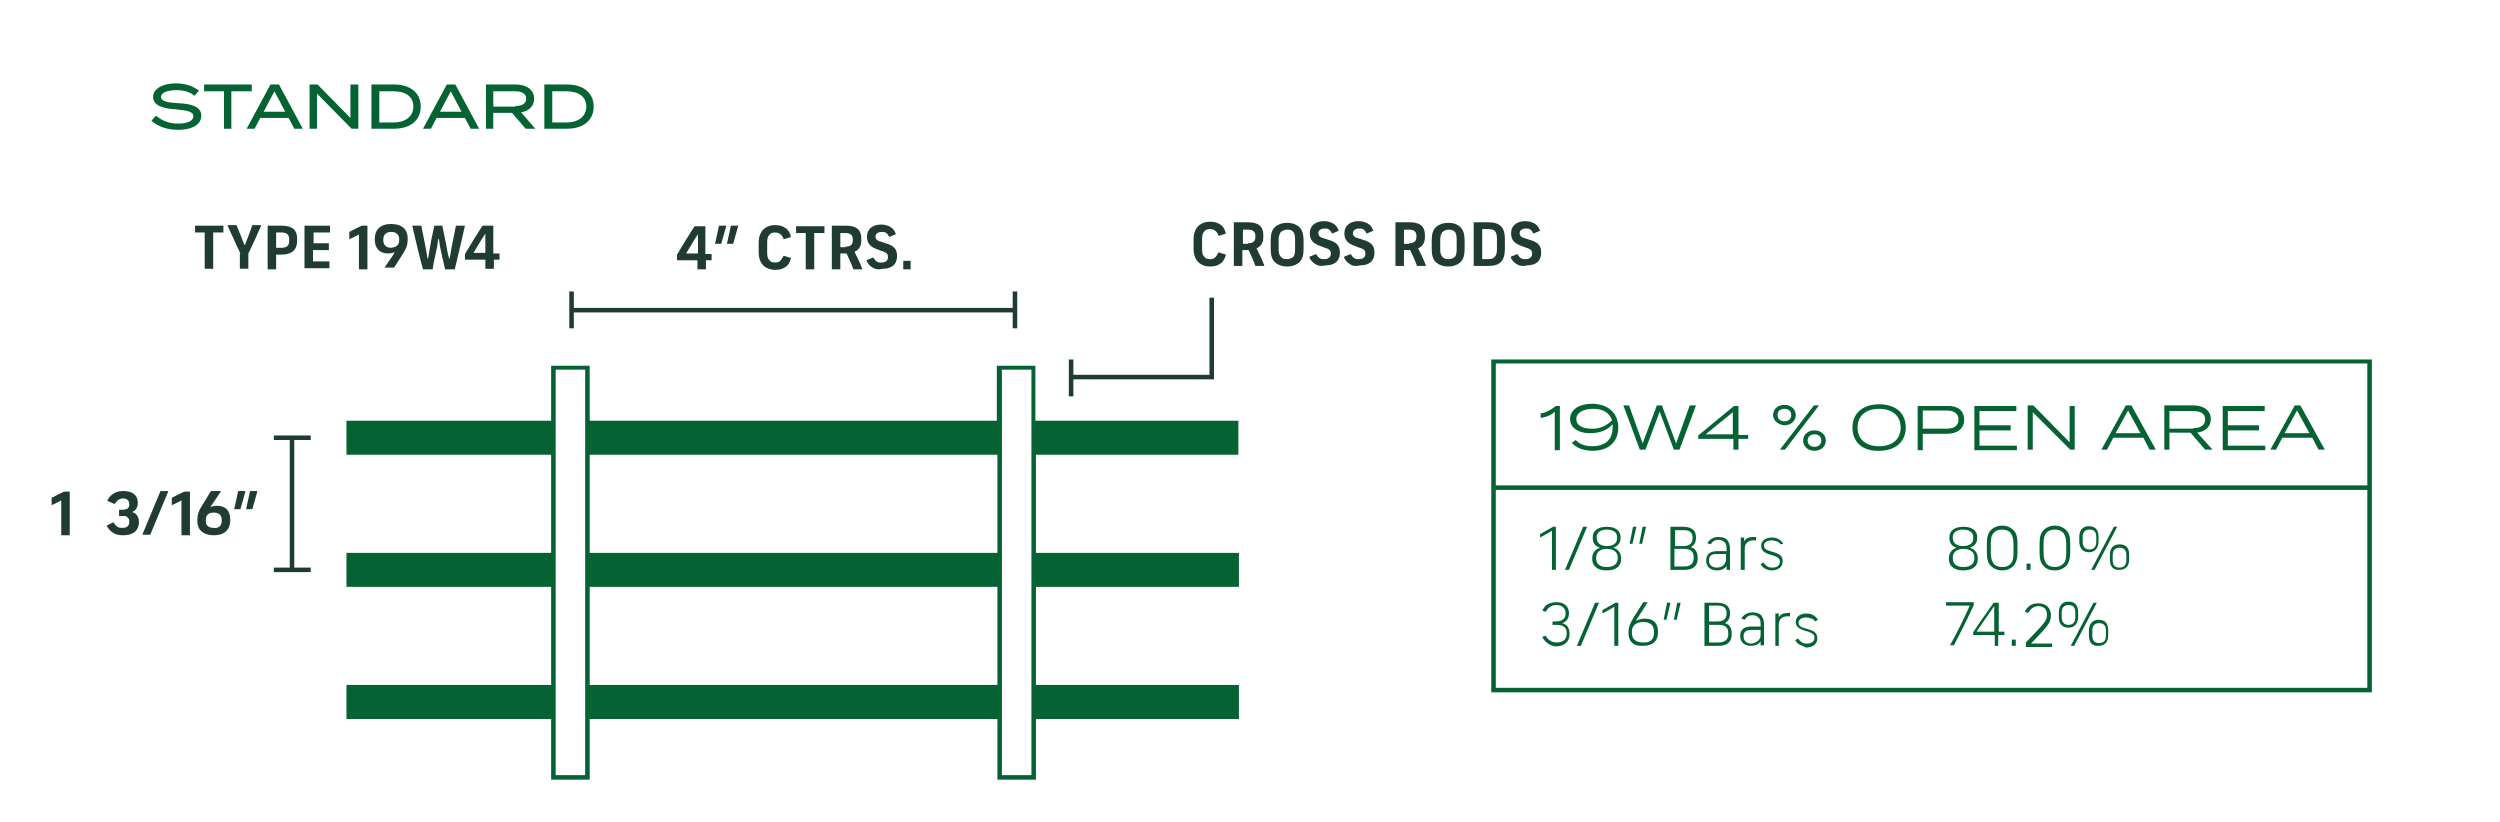 <?xml version="1.0" encoding="utf-8"?>
<!-- Generator: Adobe Illustrator 27.5.0, SVG Export Plug-In . SVG Version: 6.00 Build 0)  -->
<svg version="1.1" id="Layer_1" xmlns="http://www.w3.org/2000/svg" xmlns:xlink="http://www.w3.org/1999/xlink" x="0px" y="0px"
	 viewBox="0 0 440.9 145" style="enable-background:new 0 0 440.9 145;" xml:space="preserve">
<style type="text/css">
	.st0{clip-path:url(#SVGID_00000150783737130448611000000016901410435684402826_);}
	.st1{clip-path:url(#SVGID_00000005952686804896356760000004566194838029118380_);}
	.st2{fill:none;}
	.st3{fill:#AFB2BA;}
	.st4{display:none;fill:#AFB2BA;}
	.st5{fill:none;stroke:#AFB2BA;stroke-miterlimit:10;}
	.st6{display:none;}
	.st7{display:inline;fill:none;stroke:#AFB2BA;stroke-miterlimit:10;}
	.st8{fill:none;stroke:#000000;stroke-width:0.5;stroke-miterlimit:10;}
	.st9{fill:none;stroke:#056333;stroke-width:0.5;stroke-miterlimit:10;}
	.st10{fill:none;stroke:#A1CEAC;stroke-width:0.5;stroke-miterlimit:10;}
	.st11{fill:#FFFFFF;stroke:#056333;stroke-width:0.5;stroke-miterlimit:10;}
	.st12{fill:#056333;}
	.st13{fill:#A1CEAC;}
	.st14{fill:#203B34;}
	.st15{fill:#A1CEAC;stroke:#203B34;stroke-width:0.5;stroke-miterlimit:10;}
	.st16{fill:none;stroke:#203B34;stroke-width:0.5;stroke-miterlimit:10;}
	.st17{fill:#FFFFFF;}
</style>
<g>
	<path class="st12" d="M218.4,80.2v-6h-35.8v-9.7h-6.8v9.7H104v-9.7h-6.8v9.7H61.1v6h36.1v17.3H61.1v6h36.1v17.3H61.1v6h36.1v10.7
		h6.8v-10.7h71.9v10.7h6.8v-10.7h35.8v-6h-35.8v-17.3h35.8v-6h-35.8V80.2H218.4z M181.9,80.2v17.3v6v17.3v6v9.9h-5.2v-9.9v-6v-17.3
		v-6V80.2v-6v-9h5.2v9V80.2z M175.9,80.2v17.3H104V80.2H175.9z M103.2,126.8v9.9H98v-9.9v-6v-17.3v-6V80.2v-6v-9h5.2v9v6v17.3v6
		v17.3V126.8z M104,120.8v-17.3h71.9v17.3H104z"/>
	<g>
		<rect x="100.4" y="51.4" class="st14" width="0.8" height="6.5"/>
	</g>
	<rect x="48.3" y="76.8" class="st14" width="6.5" height="0.8"/>
	<rect x="48.3" y="100.1" class="st14" width="6.5" height="0.8"/>
	<g>
		<rect x="178.6" y="51.4" class="st14" width="0.8" height="6.5"/>
	</g>
	<rect x="188.5" y="63.4" class="st14" width="0.8" height="6.5"/>
	<g>
		<rect x="100.6" y="54.3" class="st14" width="78.4" height="0.8"/>
	</g>
	<polygon class="st14" points="214.1,66.9 188.8,66.9 188.8,66.1 213.3,66.1 213.3,52.5 214.1,52.5 	"/>
	<rect x="51.1" y="77.1" class="st14" width="0.8" height="23.4"/>
	<g>
		<path class="st14" d="M10.9,88.2c-0.5,0.3-1.2,0.6-1.8,0.9v-1.3c0.7-0.4,1.6-0.8,2.2-1.1h1v7.7h-1.5V88.2z"/>
		<path class="st14" d="M20,94c-0.5-0.3-0.9-0.7-1.2-1.3l1.2-0.6c0.2,0.3,0.4,0.6,0.7,0.8c0.3,0.2,0.6,0.2,0.9,0.2
			c0.8,0,1.2-0.4,1.2-1V92c0-0.4-0.1-0.6-0.3-0.7C22.4,91,22.1,91,21.6,91h-0.6v-1.1h0.5c0.5,0,0.8-0.1,1-0.2
			c0.2-0.2,0.3-0.4,0.3-0.7v-0.1c0-0.6-0.4-1-1.1-1c-0.3,0-0.6,0.1-0.9,0.3c-0.2,0.2-0.4,0.4-0.6,0.7l-1.3-0.6
			c0.3-0.6,0.7-1,1.2-1.3c0.5-0.3,1-0.4,1.7-0.4c1.5,0,2.5,0.7,2.5,2v0.1c0,0.8-0.4,1.4-1,1.6c0.7,0.2,1.2,0.8,1.2,1.7v0.2
			c0,1.3-1,2.2-2.7,2.2C21,94.4,20.5,94.3,20,94z"/>
		<path class="st14" d="M28.3,86.6h1.4l-3.2,7.7h-1.4L28.3,86.6z"/>
		<path class="st14" d="M32.1,88.2c-0.5,0.3-1.2,0.6-1.8,0.9v-1.3c0.7-0.4,1.6-0.8,2.2-1.1h1v7.7h-1.5V88.2z"/>
		<path class="st14" d="M34.8,91.9v-0.1c0-1,0.2-1.7,1-2.9l1.4-2.3H39l-1.2,1.8c-0.2,0.3-0.6,0.8-0.7,1c0.3-0.1,0.8-0.2,1.2-0.2
			c1.5,0,2.3,0.9,2.3,2.4v0.2c0,1.5-0.9,2.6-2.9,2.6C35.8,94.4,34.8,93.4,34.8,91.9z M39.1,91.9v-0.2c0-0.8-0.4-1.3-1.4-1.3
			c-0.9,0-1.4,0.4-1.4,1.3v0.2c0,0.8,0.5,1.2,1.4,1.2C38.6,93.2,39.1,92.7,39.1,91.9z"/>
		<path class="st14" d="M42,86.6h1.3l-0.9,3.2h-1.1L42,86.6z M44.1,86.6h1.3l-0.9,3.2h-1.1L44.1,86.6z"/>
	</g>
	<g>
		<path class="st14" d="M36.2,41h-1.8v-1.2h5V41h-1.8v6.4h-1.5V41z"/>
		<path class="st14" d="M42.4,44.7c-0.8-1.6-1.5-3.3-2.3-5h1.6c0.5,1.2,1,2.4,1.4,3.5h0.1c0.4-1,0.9-2.3,1.3-3.5h1.6
			c-0.7,1.6-1.5,3.4-2.3,5v2.7h-1.5V44.7z"/>
		<path class="st14" d="M47.2,39.8h2.4c1.8,0,2.8,0.6,2.8,2.3v0.4c0,1.6-1,2.4-2.7,2.4h-1v2.6h-1.5V39.8z M49.6,43.7
			c0.9,0,1.4-0.3,1.4-1.2v-0.3c0-0.9-0.5-1.2-1.4-1.2h-0.9v2.7H49.6z"/>
		<path class="st14" d="M53.8,39.8h4.4V41h-2.9v1.9H58v1.2h-2.8v2h2.9v1.2h-4.4V39.8z"/>
		<path class="st14" d="M63.4,41.3c-0.5,0.3-1.2,0.6-1.8,0.9v-1.3c0.7-0.4,1.6-0.8,2.2-1.1h1v7.7h-1.5V41.3z"/>
		<path class="st14" d="M68.9,45.6c0.2-0.2,0.6-0.9,0.7-1.1c-0.3,0.1-0.8,0.2-1.2,0.2c-1.4,0-2.3-0.9-2.3-2.4v-0.2
			c0-1.5,0.9-2.6,2.9-2.6c1.9,0,2.9,1,2.9,2.5v0.1c0,1.1-0.2,1.7-1,2.9l-1.4,2.2h-1.7L68.9,45.6z M70.4,42.4v-0.2
			c0-0.8-0.5-1.3-1.4-1.3c-0.9,0-1.4,0.5-1.4,1.3v0.2c0,0.8,0.5,1.3,1.4,1.3C69.9,43.6,70.4,43.2,70.4,42.4z"/>
		<path class="st14" d="M72.7,39.8h1.6c0.2,1.1,0.5,2.4,0.7,3.5c0.1,0.7,0.3,1.5,0.4,2.3h0.1c0.1-0.7,0.3-1.6,0.4-2.4
			c0.2-1.2,0.5-2.4,0.7-3.4H78c0.2,1.1,0.5,2.3,0.7,3.4c0.1,0.7,0.3,1.7,0.5,2.4h0.1c0.1-0.6,0.3-1.6,0.4-2.3c0.2-1,0.5-2.3,0.7-3.5
			H82c-0.6,2.6-1.2,5.3-1.8,7.7h-1.7c-0.2-0.9-0.4-1.7-0.6-2.6c-0.2-0.8-0.4-1.9-0.5-2.8h-0.1c-0.1,0.9-0.3,2-0.5,2.8
			c-0.2,0.8-0.4,1.8-0.5,2.6h-1.7C73.9,45,73.3,42.3,72.7,39.8z"/>
		<path class="st14" d="M88.1,44.6v1.2h-1v1.6h-1.5v-1.6H82v-1c0.9-1.5,2.1-3.5,3.1-5h1.9v4.9H88.1z M85.6,42.8c0-0.5,0-1.1,0-1.6
			c-0.7,1-1.4,2.3-2.1,3.4h2.1V42.8z"/>
	</g>
	<g>
		<path class="st12" d="M35.5,20.4c0,1.5-1.5,2.5-4.1,2.5c-1.8,0-3.4-0.5-4.7-1.6l0.8-0.9c1.1,0.9,2.3,1.4,3.9,1.4
			c1.7,0,2.7-0.5,2.7-1.3c0-0.8-1-1-2.9-1.2C29,19.2,27,18.7,27,17.1c0-1.5,1.8-2.4,4-2.4c1.7,0,3.1,0.5,4.1,1.3l-0.8,0.9
			c-0.8-0.7-1.9-1-3.2-1c-1.2,0-2.7,0.3-2.7,1.2c0,0.8,1.3,1,3,1.1C33.8,18.3,35.5,18.8,35.5,20.4z"/>
		<path class="st12" d="M44.4,16.1h-3.6v6.6h-1.3v-6.6h-3.5v-1.2h8.4V16.1z"/>
		<path class="st12" d="M50.9,20.8h-5l-1,1.9h-1.4l4.2-7.8h1.5l4.2,7.8h-1.5L50.9,20.8z M50.3,19.7l-1.9-3.6l-1.9,3.6H50.3z"/>
		<path class="st12" d="M63.2,14.9v7.8H62l-6.1-6.2v6.2h-1.3v-7.8H56l5.8,5.9v-5.9H63.2z"/>
		<path class="st12" d="M74.2,18.8c0,2.4-1.8,3.9-4.7,3.9h-4v-7.8h4C72.4,14.9,74.2,16.4,74.2,18.8z M72.9,18.8
			c0-1.8-1.4-2.7-3.5-2.7h-2.5v5.5h2.5C71.4,21.6,72.9,20.6,72.9,18.8z"/>
		<path class="st12" d="M82,20.8h-5l-1,1.9h-1.4l4.2-7.8h1.5l4.2,7.8H83L82,20.8z M81.4,19.7l-1.9-3.6l-1.9,3.6H81.4z"/>
		<path class="st12" d="M92.7,22.7l-2.4-2.8H87v2.8h-1.3v-7.8H91c1.8,0,3.2,0.9,3.2,2.5c0,1.3-0.9,2.2-2.3,2.4l2.5,2.9H92.7z
			 M90.9,18.7c1.1,0,1.9-0.4,1.9-1.3s-0.8-1.3-1.9-1.3H87v2.7H90.9z"/>
		<path class="st12" d="M104.7,18.8c0,2.4-1.8,3.9-4.7,3.9h-4v-7.8h4C102.9,14.9,104.7,16.4,104.7,18.8z M103.4,18.8
			c0-1.8-1.4-2.7-3.5-2.7h-2.5v5.5h2.5C101.9,21.6,103.4,20.6,103.4,18.8z"/>
	</g>
	<g>
		<path class="st12" d="M274.1,72.7c-0.7,0.6-1.5,0.9-2.4,1v-0.8c1-0.1,1.9-0.7,2.7-1.3h0.7v7.8h-0.9V72.7z"/>
		<path class="st12" d="M285.4,75.4c0,2.5-1.7,4.1-4.5,4.1c-1.6,0-2.9-0.5-3.7-1.4l0.7-0.5c0.7,0.8,1.8,1.1,2.9,1.1
			c2.1,0,3.6-1,3.6-3.3c0-0.2,0-0.4,0-0.6c-0.8,1-2.2,1.6-4,1.6c-1.8,0-3.5-0.8-3.5-2.5c0-1.6,1.5-2.7,4-2.7
			C283.7,71.3,285.4,72.9,285.4,75.4z M284.3,74.1c-0.5-1.4-1.7-2-3.3-2c-1.8,0-3,0.7-3,1.8c0,1.2,1.2,1.7,2.7,1.7
			C282,75.7,283.4,75.1,284.3,74.1z"/>
		<path class="st12" d="M299.1,71.5l-2.9,7.8h-1l-2.5-6.7l-2.5,6.7h-1l-2.9-7.8h1l2.4,6.7l2.5-6.7h0.9l2.5,6.7l2.4-6.7H299.1z"/>
		<path class="st12" d="M308.3,77.4h-1.7v1.9h-0.9v-1.9h-6.2v-0.6l6.3-5.2h0.8v5.1h1.7V77.4z M305.6,76.6v-3.9l-4.8,3.9H305.6z"/>
		<path class="st12" d="M312.7,73.2c0-1,0.8-1.8,2-1.8c1.2,0,2,0.8,2,1.8c0,1-0.8,1.8-2,1.8C313.5,74.9,312.7,74.1,312.7,73.2z
			 M315.9,73.2c0-0.7-0.5-1.1-1.2-1.1c-0.7,0-1.2,0.4-1.2,1.1c0,0.7,0.5,1.1,1.2,1.1C315.4,74.3,315.9,73.9,315.9,73.2z M320.8,71.5
			l-6,7.8h-0.9l6-7.8H320.8z M318,77.7c0-1,0.8-1.8,2-1.8c1.2,0,2,0.8,2,1.8c0,1-0.8,1.8-2,1.8C318.8,79.5,318,78.7,318,77.7z
			 M321.2,77.7c0-0.7-0.5-1.1-1.2-1.1c-0.7,0-1.2,0.4-1.2,1.1c0,0.7,0.5,1.1,1.2,1.1C320.7,78.8,321.2,78.4,321.2,77.7z"/>
		<path class="st12" d="M326.7,75.4c0-2.5,1.8-4.1,4.7-4.1c3,0,4.7,1.6,4.7,4.1c0,2.5-1.8,4.1-4.7,4.1
			C328.5,79.6,326.7,78,326.7,75.4z M335.2,75.4c0-2.1-1.5-3.3-3.8-3.3c-2.3,0-3.8,1.2-3.8,3.3c0,2.1,1.5,3.3,3.8,3.3
			C333.7,78.7,335.2,77.5,335.2,75.4z"/>
		<path class="st12" d="M346.4,74c0,1.6-1.2,2.5-3,2.5h-4.3v2.9h-0.9v-7.8h5.2C345.2,71.5,346.4,72.4,346.4,74z M345.4,74
			c0-1.1-0.8-1.6-2.1-1.6h-4.2v3.2h4.2C344.6,75.6,345.4,75.1,345.4,74z"/>
		<path class="st12" d="M355.7,78.5v0.9h-7.5v-7.8h7.4v0.9h-6.5v2.5h5.5v0.9h-5.5v2.7H355.7z"/>
		<path class="st12" d="M365.9,71.5v7.8h-0.8l-6.6-6.6v6.6h-0.9v-7.8h1L365,78v-6.4H365.9z"/>
		<path class="st12" d="M378,77.2h-5.3l-1.1,2.1h-1l4.3-7.8h1l4.3,7.8h-1.1L378,77.2z M377.5,76.4l-2.2-4l-2.2,4H377.5z"/>
		<path class="st12" d="M388.9,79.3l-2.6-3h-3.7v3h-0.9v-7.8h5.2c1.7,0,3,0.9,3,2.4c0,1.4-1,2.2-2.4,2.4l2.7,3H388.9z M386.8,75.5
			c1.3,0,2.1-0.5,2.1-1.5c0-1.1-0.8-1.5-2.1-1.5h-4.2v3.1H386.8z"/>
		<path class="st12" d="M399.5,78.5v0.9H392v-7.8h7.4v0.9h-6.5v2.5h5.5v0.9h-5.5v2.7H399.5z"/>
		<path class="st12" d="M407.8,77.2h-5.3l-1.1,2.1h-1l4.3-7.8h1l4.3,7.8h-1.1L407.8,77.2z M407.3,76.4l-2.2-4l-2.2,4H407.3z"/>
	</g>
	<g>
		<path class="st12" d="M273.7,93.6c-0.6,0.4-1.4,0.8-2.1,1.2v-0.6c0.7-0.4,1.6-0.9,2.3-1.3h0.5v7.6h-0.7V93.6z"/>
		<path class="st12" d="M279.2,92.9h0.7l-3.2,7.6H276L279.2,92.9z"/>
		<path class="st12" d="M280.8,98.6v-0.2c0-0.9,0.6-1.6,1.4-1.8c-0.8-0.2-1.3-0.8-1.3-1.7v-0.2c0-1,0.8-1.8,2.5-1.8
			c1.6,0,2.4,0.8,2.4,1.8v0.2c0,0.8-0.4,1.4-1.3,1.7c0.8,0.2,1.4,0.9,1.4,1.8v0.2c0,1.2-0.8,2-2.6,2
			C281.6,100.6,280.8,99.7,280.8,98.6z M285.3,98.5v-0.2c0-0.9-0.7-1.5-1.9-1.5c-1.2,0-1.9,0.6-1.9,1.5v0.2c0,1,0.7,1.5,1.9,1.5
			C284.5,100,285.3,99.5,285.3,98.5z M285.2,94.9v-0.2c0-0.8-0.7-1.3-1.8-1.3c-1.1,0-1.8,0.5-1.8,1.3v0.2c0,0.9,0.7,1.4,1.8,1.4
			C284.5,96.3,285.2,95.8,285.2,94.9z"/>
		<path class="st12" d="M288,92.9h0.6l-0.7,3h-0.5L288,92.9z M289.7,92.9h0.6l-0.7,3h-0.5L289.7,92.9z"/>
		<path class="st12" d="M299.4,98.3v0.2c0,1.4-0.9,2-2.3,2h-2.5v-7.6h2.2c1.5,0,2.3,0.6,2.3,1.8v0.2c0,0.8-0.4,1.3-0.9,1.6
			C298.9,96.7,299.4,97.3,299.4,98.3z M295.4,96.3h1.5c1.1,0,1.6-0.5,1.6-1.4v-0.1c0-0.9-0.5-1.3-1.6-1.3h-1.5V96.3z M298.7,98.3
			c0-1.1-0.6-1.5-1.7-1.5h-1.7v3.1h1.7c1,0,1.7-0.4,1.7-1.5V98.3z"/>
		<path class="st12" d="M305.1,96.7v3.8h-0.6v-0.7c-0.3,0.5-0.9,0.8-1.7,0.8c-1.2,0-1.9-0.7-1.9-1.7v-0.1c0-0.5,0.2-0.9,0.4-1.1
			c0.3-0.3,0.8-0.5,1.5-0.5h1.7v-0.5c0-0.5-0.1-0.9-0.4-1.1c-0.2-0.2-0.5-0.4-1-0.4c-0.7,0-1.1,0.3-1.4,0.8l-0.6-0.2
			c0.4-0.7,1.1-1.1,2-1.1c0.7,0,1.2,0.2,1.5,0.5C304.9,95.6,305.1,96.1,305.1,96.7z M304.4,98.6v-0.9h-1.7c-0.5,0-0.8,0.1-1,0.3
			c-0.2,0.2-0.3,0.4-0.3,0.8v0.1c0,0.7,0.5,1.2,1.4,1.2C303.7,100.1,304.4,99.5,304.4,98.6z"/>
		<path class="st12" d="M309.7,94.7v0.6h-0.5c-0.9,0-1.5,0.5-1.5,1.5v3.7H307v-5.7h0.6v0.7c0.3-0.6,0.9-0.8,1.6-0.8H309.7z"/>
		<path class="st12" d="M311.3,100.3c-0.4-0.2-0.6-0.5-0.8-0.8l0.5-0.3c0.2,0.3,0.4,0.5,0.7,0.7c0.3,0.2,0.6,0.2,0.9,0.2
			c0.8,0,1.3-0.4,1.3-1v0c0-0.7-0.4-0.8-1.1-1.1l-0.7-0.2c-0.9-0.3-1.5-0.7-1.5-1.5v0c0-0.9,0.7-1.5,1.9-1.5c0.5,0,0.9,0.1,1.2,0.3
			c0.3,0.2,0.6,0.4,0.8,0.8L314,96c-0.1-0.2-0.3-0.4-0.6-0.5c-0.3-0.1-0.6-0.2-1-0.2c-0.8,0-1.3,0.4-1.3,0.9v0c0,0.6,0.4,0.8,1.1,1
			l0.7,0.2c0.9,0.3,1.5,0.6,1.5,1.6v0c0,1-0.8,1.6-2,1.6C312.1,100.6,311.7,100.5,311.3,100.3z"/>
		<path class="st12" d="M273,113.5c-0.4-0.3-0.8-0.7-1-1.2l0.6-0.2c0.2,0.4,0.5,0.7,0.8,0.9c0.3,0.2,0.7,0.3,1.2,0.3
			c1.1,0,1.7-0.6,1.7-1.5v-0.1c0-0.5-0.1-0.9-0.4-1.1c-0.3-0.3-0.8-0.4-1.5-0.4h-0.6v-0.6h0.5c0.6,0,1.1-0.1,1.4-0.4
			c0.3-0.2,0.4-0.6,0.4-1v-0.1c0-0.8-0.6-1.4-1.6-1.4c-0.4,0-0.8,0.1-1.1,0.3c-0.3,0.2-0.6,0.5-0.8,0.9l-0.6-0.2
			c0.3-0.6,0.6-1,1.1-1.2c0.4-0.2,0.9-0.3,1.4-0.3c1.3,0,2.2,0.7,2.2,1.9v0.1c0,0.9-0.5,1.5-1.2,1.7c0.8,0.2,1.3,0.8,1.3,1.8v0.2
			c0,1.2-0.9,2.1-2.4,2.1C274,114,273.5,113.8,273,113.5z"/>
		<path class="st12" d="M281.3,106.3h0.7l-3.2,7.6h-0.7L281.3,106.3z"/>
		<path class="st12" d="M284.7,107c-0.6,0.4-1.4,0.8-2.1,1.2v-0.6c0.7-0.4,1.6-0.9,2.3-1.3h0.5v7.6h-0.7V107z"/>
		<path class="st12" d="M287.2,111.6v-0.1c0-0.9,0.3-1.6,0.9-2.6l1.7-2.7h0.8l-1.6,2.5c-0.2,0.3-0.4,0.6-0.5,0.8
			c0.4-0.2,0.9-0.4,1.6-0.4c1.5,0,2.3,0.8,2.3,2.3v0.2c0,1.4-0.9,2.3-2.6,2.3C288,114,287.2,113.1,287.2,111.6z M291.7,111.6v-0.2
			c0-1.1-0.6-1.7-1.9-1.7c-1.1,0-2,0.5-2,1.7v0.2c0,1.2,0.8,1.7,1.9,1.7C291,113.4,291.7,112.8,291.7,111.6z"/>
		<path class="st12" d="M294,106.3h0.6l-0.7,3h-0.5L294,106.3z M295.8,106.3h0.6l-0.7,3h-0.5L295.8,106.3z"/>
		<path class="st12" d="M305.4,111.7v0.2c0,1.4-0.9,2-2.3,2h-2.5v-7.6h2.2c1.5,0,2.3,0.6,2.3,1.8v0.2c0,0.8-0.4,1.3-0.9,1.6
			C305,110.1,305.4,110.7,305.4,111.7z M301.4,109.6h1.5c1.1,0,1.6-0.5,1.6-1.4v-0.1c0-0.9-0.5-1.3-1.6-1.3h-1.5V109.6z
			 M304.8,111.7c0-1.1-0.6-1.5-1.7-1.5h-1.7v3.1h1.7c1,0,1.7-0.4,1.7-1.5V111.7z"/>
		<path class="st12" d="M311.1,110v3.8h-0.6v-0.7c-0.3,0.5-0.9,0.8-1.7,0.8c-1.2,0-1.9-0.7-1.9-1.7v-0.1c0-0.5,0.2-0.9,0.4-1.1
			c0.3-0.3,0.8-0.5,1.5-0.5h1.7v-0.5c0-0.5-0.1-0.9-0.4-1.1c-0.2-0.2-0.5-0.4-1-0.4c-0.7,0-1.1,0.3-1.4,0.8l-0.6-0.2
			c0.4-0.7,1.1-1.1,2-1.1c0.7,0,1.2,0.2,1.5,0.5C310.9,108.9,311.1,109.4,311.1,110z M310.5,112v-0.9h-1.7c-0.5,0-0.8,0.1-1,0.3
			c-0.2,0.2-0.3,0.4-0.3,0.8v0.1c0,0.7,0.5,1.2,1.4,1.2C309.7,113.4,310.5,112.9,310.5,112z"/>
		<path class="st12" d="M315.7,108.1v0.6h-0.5c-0.9,0-1.5,0.5-1.5,1.5v3.7h-0.6v-5.7h0.6v0.7c0.3-0.6,0.9-0.8,1.6-0.8H315.7z"/>
		<path class="st12" d="M317.4,113.7c-0.4-0.2-0.6-0.5-0.8-0.8l0.5-0.3c0.2,0.3,0.4,0.5,0.7,0.7c0.3,0.2,0.6,0.2,0.9,0.2
			c0.8,0,1.3-0.4,1.3-1v0c0-0.7-0.4-0.8-1.1-1.1l-0.7-0.2c-0.9-0.3-1.5-0.7-1.5-1.5v0c0-0.9,0.7-1.5,1.9-1.5c0.5,0,0.9,0.1,1.2,0.3
			c0.3,0.2,0.6,0.4,0.8,0.8l-0.5,0.3c-0.1-0.2-0.3-0.4-0.6-0.5c-0.3-0.1-0.6-0.2-1-0.2c-0.8,0-1.3,0.4-1.3,0.9v0
			c0,0.6,0.4,0.8,1.1,1l0.7,0.2c0.9,0.3,1.5,0.6,1.5,1.6v0c0,1-0.8,1.6-2,1.6C318.1,114,317.7,113.8,317.4,113.7z"/>
	</g>
	<g>
		<path class="st12" d="M343.7,98.6v-0.2c0-0.9,0.6-1.6,1.4-1.8c-0.8-0.2-1.3-0.8-1.3-1.7v-0.2c0-1,0.8-1.8,2.5-1.8
			c1.6,0,2.4,0.8,2.4,1.8v0.2c0,0.8-0.4,1.4-1.3,1.7c0.8,0.2,1.4,0.9,1.4,1.8v0.2c0,1.2-0.8,2-2.6,2
			C344.5,100.6,343.7,99.7,343.7,98.6z M348.2,98.5v-0.2c0-0.9-0.7-1.5-1.9-1.5c-1.2,0-1.9,0.6-1.9,1.5v0.2c0,1,0.7,1.5,1.9,1.5
			C347.4,100,348.2,99.5,348.2,98.5z M348,94.9v-0.2c0-0.8-0.7-1.3-1.8-1.3c-1.1,0-1.8,0.5-1.8,1.3v0.2c0,0.9,0.7,1.4,1.8,1.4
			C347.4,96.3,348,95.8,348,94.9z"/>
		<path class="st12" d="M351.1,99.8c-0.5-0.5-0.7-1.2-0.7-2.3v-1.7c0-1,0.2-1.8,0.7-2.3c0.5-0.5,1.2-0.8,2-0.8c0.8,0,1.5,0.3,2,0.8
			c0.5,0.5,0.7,1.2,0.7,2.3v1.7c0,1-0.2,1.7-0.7,2.3c-0.5,0.5-1.2,0.8-2,0.8C352.3,100.6,351.6,100.3,351.1,99.8z M354.6,99.4
			c0.4-0.4,0.5-1,0.5-1.9v-1.6c0-0.9-0.2-1.5-0.5-1.9c-0.3-0.4-0.9-0.6-1.5-0.6c-0.7,0-1.2,0.2-1.5,0.6c-0.4,0.4-0.5,1-0.5,1.9v1.6
			c0,0.9,0.2,1.5,0.5,1.9c0.3,0.4,0.9,0.6,1.5,0.6C353.8,100,354.3,99.8,354.6,99.4z"/>
		<path class="st12" d="M357.4,99.4h0.7v1.1h-0.7V99.4z"/>
		<path class="st12" d="M360.4,99.8c-0.5-0.5-0.7-1.2-0.7-2.3v-1.7c0-1,0.2-1.8,0.7-2.3c0.5-0.5,1.2-0.8,2-0.8c0.8,0,1.5,0.3,2,0.8
			c0.5,0.5,0.7,1.2,0.7,2.3v1.7c0,1-0.2,1.7-0.7,2.3c-0.5,0.5-1.2,0.8-2,0.8C361.5,100.6,360.8,100.3,360.4,99.8z M363.9,99.4
			c0.4-0.4,0.5-1,0.5-1.9v-1.6c0-0.9-0.2-1.5-0.5-1.9c-0.3-0.4-0.9-0.6-1.5-0.6c-0.7,0-1.2,0.2-1.5,0.6c-0.4,0.4-0.5,1-0.5,1.9v1.6
			c0,0.9,0.2,1.5,0.5,1.9c0.3,0.4,0.9,0.6,1.5,0.6C363,100,363.5,99.8,363.9,99.4z"/>
		<path class="st12" d="M366.7,95.5v-0.8c0-1.2,0.6-1.9,1.7-1.9c1.2,0,1.7,0.7,1.7,1.9v0.8c0,1.1-0.6,1.9-1.7,1.9
			C367.3,97.4,366.7,96.6,366.7,95.5z M369.7,95.5v-0.8c0-0.9-0.4-1.3-1.2-1.3c-0.8,0-1.2,0.5-1.2,1.3v0.8c0,0.9,0.4,1.4,1.2,1.4
			C369.3,96.9,369.7,96.4,369.7,95.5z M372.8,92.9h0.6l-4,7.6h-0.6L372.8,92.9z M372.1,98.7v-0.9c0-1.1,0.6-1.8,1.7-1.8
			c1.2,0,1.7,0.7,1.7,1.8v0.9c0,1.1-0.6,1.8-1.7,1.8C372.7,100.6,372.1,99.9,372.1,98.7z M375,98.8v-0.9c0-0.9-0.4-1.3-1.2-1.3
			c-0.8,0-1.2,0.5-1.2,1.3v0.9c0,0.9,0.4,1.3,1.2,1.3C374.6,100.1,375,99.6,375,98.8z"/>
		<path class="st12" d="M347.4,106.8h-4.2v-0.6h4.9v0.5c-1.1,2.4-2.3,4.8-3.5,7.1h-0.7C345.2,111.5,346.3,109.2,347.4,106.8z"/>
		<path class="st12" d="M353.5,111.4v0.6h-1.1v1.9h-0.6V112h-3.8v-0.5c1.1-1.7,2.4-3.5,3.6-5.2h0.9v5.1H353.5z M351.7,108.5
			c0-0.5,0-1.1,0-1.6c-1,1.4-2.1,3-3.1,4.5h3.1V108.5z"/>
		<path class="st12" d="M354.8,112.8h0.7v1.1h-0.7V112.8z"/>
		<path class="st12" d="M357.2,113.4l1.9-2c1.4-1.5,1.9-2,1.9-2.9v-0.1c0-1-0.6-1.5-1.5-1.5c-0.4,0-0.7,0.1-1,0.3
			c-0.3,0.2-0.6,0.5-0.8,0.9l-0.6-0.2c0.2-0.5,0.5-0.8,0.9-1.1c0.4-0.3,0.9-0.4,1.5-0.4c1.3,0,2.2,0.8,2.2,2.1v0.1
			c0,1.1-0.6,1.8-1.9,3.2l-1.6,1.7h3.7v0.6h-4.6V113.4z"/>
		<path class="st12" d="M363.1,108.9V108c0-1.2,0.6-1.9,1.7-1.9c1.2,0,1.7,0.7,1.7,1.9v0.8c0,1.1-0.6,1.9-1.7,1.9
			C363.7,110.7,363.1,110,363.1,108.9z M366,108.9V108c0-0.9-0.4-1.3-1.2-1.3c-0.8,0-1.2,0.5-1.2,1.3v0.8c0,0.9,0.4,1.4,1.2,1.4
			C365.6,110.2,366,109.7,366,108.9z M369.2,106.3h0.6l-4,7.6h-0.6L369.2,106.3z M368.4,112.1v-0.9c0-1.1,0.6-1.9,1.7-1.9
			c1.2,0,1.7,0.7,1.7,1.9v0.9c0,1.1-0.6,1.8-1.7,1.8C369,114,368.4,113.3,368.4,112.1z M371.4,112.1v-0.9c0-0.9-0.4-1.3-1.2-1.3
			s-1.2,0.5-1.2,1.3v0.9c0,0.9,0.4,1.3,1.2,1.3S371.4,113,371.4,112.1z"/>
	</g>
	<g>
		<path class="st14" d="M125.5,44.7v1.2h-1v1.6h-1.5v-1.6h-3.6v-1c0.9-1.5,2.1-3.5,3.1-5h1.9v4.9H125.5z M123.1,42.9
			c0-0.5,0-1.1,0-1.6c-0.7,1-1.4,2.3-2.1,3.4h2.1V42.9z"/>
		<path class="st14" d="M126.8,39.8h1.3l-0.9,3.2h-1.1L126.8,39.8z M128.9,39.8h1.3l-0.9,3.2h-1.1L128.9,39.8z"/>
		<path class="st14" d="M134.6,46.8c-0.5-0.5-0.8-1.3-0.8-2.3v-1.7c0-1,0.3-1.8,0.8-2.3c0.5-0.5,1.2-0.8,2.1-0.8
			c0.8,0,1.4,0.2,1.8,0.5c0.5,0.3,0.8,0.8,1,1.6l-1.3,0.4c-0.1-0.4-0.3-0.7-0.6-0.9c-0.2-0.2-0.6-0.3-0.9-0.3c-0.4,0-0.8,0.1-1,0.4
			c-0.3,0.3-0.4,0.7-0.4,1.3v1.9c0,0.6,0.1,1,0.4,1.3c0.2,0.3,0.6,0.4,1,0.4c0.4,0,0.7-0.1,0.9-0.3c0.2-0.2,0.4-0.5,0.6-0.9l1.3,0.4
			c-0.2,0.8-0.5,1.3-1,1.6c-0.4,0.3-1,0.5-1.8,0.5C135.9,47.6,135.1,47.3,134.6,46.8z"/>
		<path class="st14" d="M142.2,41.1h-1.8v-1.2h5v1.2h-1.8v6.4h-1.5V41.1z"/>
		<path class="st14" d="M150.5,47.5c-0.3-0.9-0.8-1.9-1.2-2.8h-0.1h-1v2.8h-1.5v-7.7h2.5c1.7,0,2.7,0.6,2.7,2.3v0.3
			c0,1.1-0.5,1.7-1.2,2c0.5,1,1,2,1.4,3.1H150.5z M149.1,43.5c0.8,0,1.3-0.3,1.3-1.1v-0.2c0-0.8-0.5-1.1-1.3-1.1h-0.9v2.5H149.1z"/>
		<path class="st14" d="M153.9,47.2c-0.5-0.3-0.9-0.7-1.1-1.3l1.2-0.5c0.2,0.3,0.4,0.6,0.6,0.7c0.2,0.2,0.5,0.2,0.9,0.2
			c0.7,0,1.1-0.4,1.1-0.9v-0.1c0-0.6-0.3-0.8-1.3-1.1l-0.5-0.2c-1.2-0.4-1.9-1-1.9-2.2v-0.1c0-1.3,1-2.1,2.5-2.1
			c0.7,0,1.2,0.2,1.6,0.4c0.5,0.3,0.8,0.7,1,1.3l-1.2,0.5c-0.1-0.3-0.3-0.6-0.5-0.7c-0.2-0.2-0.5-0.2-0.8-0.2
			c-0.6,0-1.1,0.3-1.1,0.8v0c0,0.5,0.3,0.8,1.2,1l0.6,0.2c1.4,0.4,2,1,2,2.2v0.1c0,1.4-0.9,2.2-2.5,2.2
			C155,47.6,154.4,47.5,153.9,47.2z"/>
		<path class="st14" d="M159.3,46h1.3v1.5h-1.3V46z"/>
	</g>
	<g>
		<path class="st14" d="M211.3,46.2c-0.5-0.5-0.8-1.3-0.8-2.3v-1.7c0-1,0.3-1.8,0.8-2.3c0.5-0.5,1.2-0.8,2.1-0.8
			c0.8,0,1.4,0.2,1.8,0.5c0.5,0.3,0.8,0.8,1,1.6l-1.3,0.4c-0.1-0.4-0.3-0.7-0.6-0.9c-0.2-0.2-0.6-0.3-0.9-0.3c-0.4,0-0.8,0.1-1,0.4
			c-0.3,0.3-0.4,0.7-0.4,1.3V44c0,0.6,0.1,1,0.4,1.3c0.2,0.3,0.6,0.4,1,0.4c0.4,0,0.7-0.1,0.9-0.3c0.2-0.2,0.4-0.5,0.6-0.9l1.3,0.4
			c-0.2,0.8-0.5,1.3-1,1.6c-0.4,0.3-1,0.5-1.8,0.5C212.5,47,211.8,46.7,211.3,46.2z"/>
		<path class="st14" d="M221.4,46.9c-0.3-0.9-0.8-1.9-1.2-2.8h-0.1h-1v2.8h-1.5v-7.7h2.5c1.7,0,2.7,0.6,2.7,2.3v0.3
			c0,1.1-0.5,1.7-1.2,2c0.5,1,1,2,1.4,3.1H221.4z M220.1,42.9c0.8,0,1.3-0.3,1.3-1.1v-0.2c0-0.8-0.5-1.1-1.3-1.1h-0.9v2.5H220.1z"/>
		<path class="st14" d="M224.8,46.2c-0.5-0.5-0.7-1.2-0.7-2.3v-1.5c0-1.1,0.2-1.8,0.7-2.3c0.5-0.5,1.3-0.8,2.2-0.8s1.7,0.3,2.2,0.8
			c0.5,0.5,0.7,1.3,0.7,2.3v1.5c0,1.1-0.2,1.8-0.7,2.3c-0.5,0.5-1.3,0.8-2.2,0.8S225.3,46.7,224.8,46.2z M228.1,45.3
			c0.2-0.3,0.3-0.7,0.3-1.3v-1.8c0-0.6-0.1-1-0.3-1.3c-0.3-0.3-0.6-0.4-1.1-0.4c-0.5,0-0.8,0.2-1.1,0.4c-0.2,0.3-0.4,0.7-0.4,1.3V44
			c0,0.6,0.1,1,0.4,1.3c0.2,0.3,0.6,0.4,1.1,0.4C227.5,45.7,227.8,45.5,228.1,45.3z"/>
		<path class="st14" d="M232,46.6c-0.5-0.3-0.9-0.7-1.1-1.3l1.2-0.5c0.2,0.3,0.4,0.6,0.6,0.7c0.2,0.2,0.5,0.2,0.9,0.2
			c0.7,0,1.1-0.4,1.1-0.9v-0.1c0-0.6-0.3-0.8-1.3-1.1l-0.5-0.2c-1.2-0.4-1.9-1-1.9-2.2v-0.1c0-1.3,1-2.1,2.5-2.1
			c0.7,0,1.2,0.2,1.6,0.4c0.5,0.3,0.8,0.7,1,1.3l-1.2,0.5c-0.1-0.3-0.3-0.6-0.5-0.7c-0.2-0.2-0.5-0.2-0.8-0.2
			c-0.6,0-1.1,0.3-1.1,0.8v0c0,0.5,0.3,0.8,1.2,1l0.6,0.2c1.4,0.4,2,1,2,2.2v0.1c0,1.4-0.9,2.2-2.5,2.2C233,47,232.5,46.9,232,46.6z
			"/>
		<path class="st14" d="M238.1,46.6c-0.5-0.3-0.9-0.7-1.1-1.3l1.2-0.5c0.2,0.3,0.4,0.6,0.6,0.7c0.2,0.2,0.5,0.2,0.9,0.2
			c0.7,0,1.1-0.4,1.1-0.9v-0.1c0-0.6-0.3-0.8-1.3-1.1l-0.5-0.2c-1.2-0.4-1.9-1-1.9-2.2v-0.1c0-1.3,1-2.1,2.5-2.1
			c0.7,0,1.2,0.2,1.6,0.4c0.5,0.3,0.8,0.7,1,1.3l-1.2,0.5c-0.1-0.3-0.3-0.6-0.5-0.7c-0.2-0.2-0.5-0.2-0.8-0.2
			c-0.6,0-1.1,0.3-1.1,0.8v0c0,0.5,0.3,0.8,1.2,1l0.6,0.2c1.4,0.4,2,1,2,2.2v0.1c0,1.4-0.9,2.2-2.5,2.2
			C239.1,47,238.5,46.9,238.1,46.6z"/>
		<path class="st14" d="M249.9,46.9c-0.3-0.9-0.8-1.9-1.2-2.8h-0.1h-1v2.8h-1.5v-7.7h2.5c1.7,0,2.7,0.6,2.7,2.3v0.3
			c0,1.1-0.5,1.7-1.2,2c0.5,1,1,2,1.4,3.1H249.9z M248.5,42.9c0.8,0,1.3-0.3,1.3-1.1v-0.2c0-0.8-0.5-1.1-1.3-1.1h-0.9v2.5H248.5z"/>
		<path class="st14" d="M253.2,46.2c-0.5-0.5-0.7-1.2-0.7-2.3v-1.5c0-1.1,0.2-1.8,0.7-2.3c0.5-0.5,1.3-0.8,2.2-0.8
			c1,0,1.7,0.3,2.2,0.8c0.5,0.5,0.7,1.3,0.7,2.3v1.5c0,1.1-0.2,1.8-0.7,2.3c-0.5,0.5-1.3,0.8-2.2,0.8
			C254.5,47,253.7,46.7,253.2,46.2z M256.6,45.3c0.2-0.3,0.3-0.7,0.3-1.3v-1.8c0-0.6-0.1-1-0.3-1.3c-0.3-0.3-0.6-0.4-1.1-0.4
			c-0.5,0-0.8,0.2-1.1,0.4c-0.2,0.3-0.4,0.7-0.4,1.3V44c0,0.6,0.1,1,0.4,1.3c0.2,0.3,0.6,0.4,1.1,0.4
			C256,45.7,256.3,45.5,256.6,45.3z"/>
		<path class="st14" d="M259.9,39.2h2.5c1.1,0,1.8,0.2,2.3,0.7c0.5,0.5,0.7,1.2,0.7,2.3v1.7c0,1-0.2,1.8-0.7,2.3
			c-0.5,0.5-1.2,0.7-2.3,0.7h-2.5V39.2z M262.4,45.7c0.6,0,1-0.1,1.2-0.4c0.3-0.3,0.4-0.7,0.4-1.3v-2c0-0.5-0.1-1-0.4-1.3
			c-0.2-0.2-0.6-0.3-1.2-0.3h-1v5.3H262.4z"/>
		<path class="st14" d="M267.5,46.6c-0.5-0.3-0.9-0.7-1.1-1.3l1.2-0.5c0.2,0.3,0.4,0.6,0.6,0.7c0.2,0.2,0.5,0.2,0.9,0.2
			c0.7,0,1.1-0.4,1.1-0.9v-0.1c0-0.6-0.3-0.8-1.3-1.1l-0.5-0.2c-1.2-0.4-1.9-1-1.9-2.2v-0.1c0-1.3,1-2.1,2.5-2.1
			c0.7,0,1.2,0.2,1.6,0.4c0.5,0.3,0.8,0.7,1,1.3l-1.2,0.5c-0.1-0.3-0.3-0.6-0.5-0.7c-0.2-0.2-0.5-0.2-0.8-0.2
			c-0.6,0-1.1,0.3-1.1,0.8v0c0,0.5,0.3,0.8,1.2,1l0.6,0.2c1.4,0.4,2,1,2,2.2v0.1c0,1.4-0.9,2.2-2.5,2.2
			C268.6,47,268,46.9,267.5,46.6z"/>
	</g>
	<path class="st12" d="M418.3,122.1H263V63.4h155.3V122.1z M263.8,121.3h153.7V64.1H263.8V121.3z"/>
	<rect x="263.4" y="85.6" class="st12" width="154.5" height="0.8"/>
</g>
</svg>

